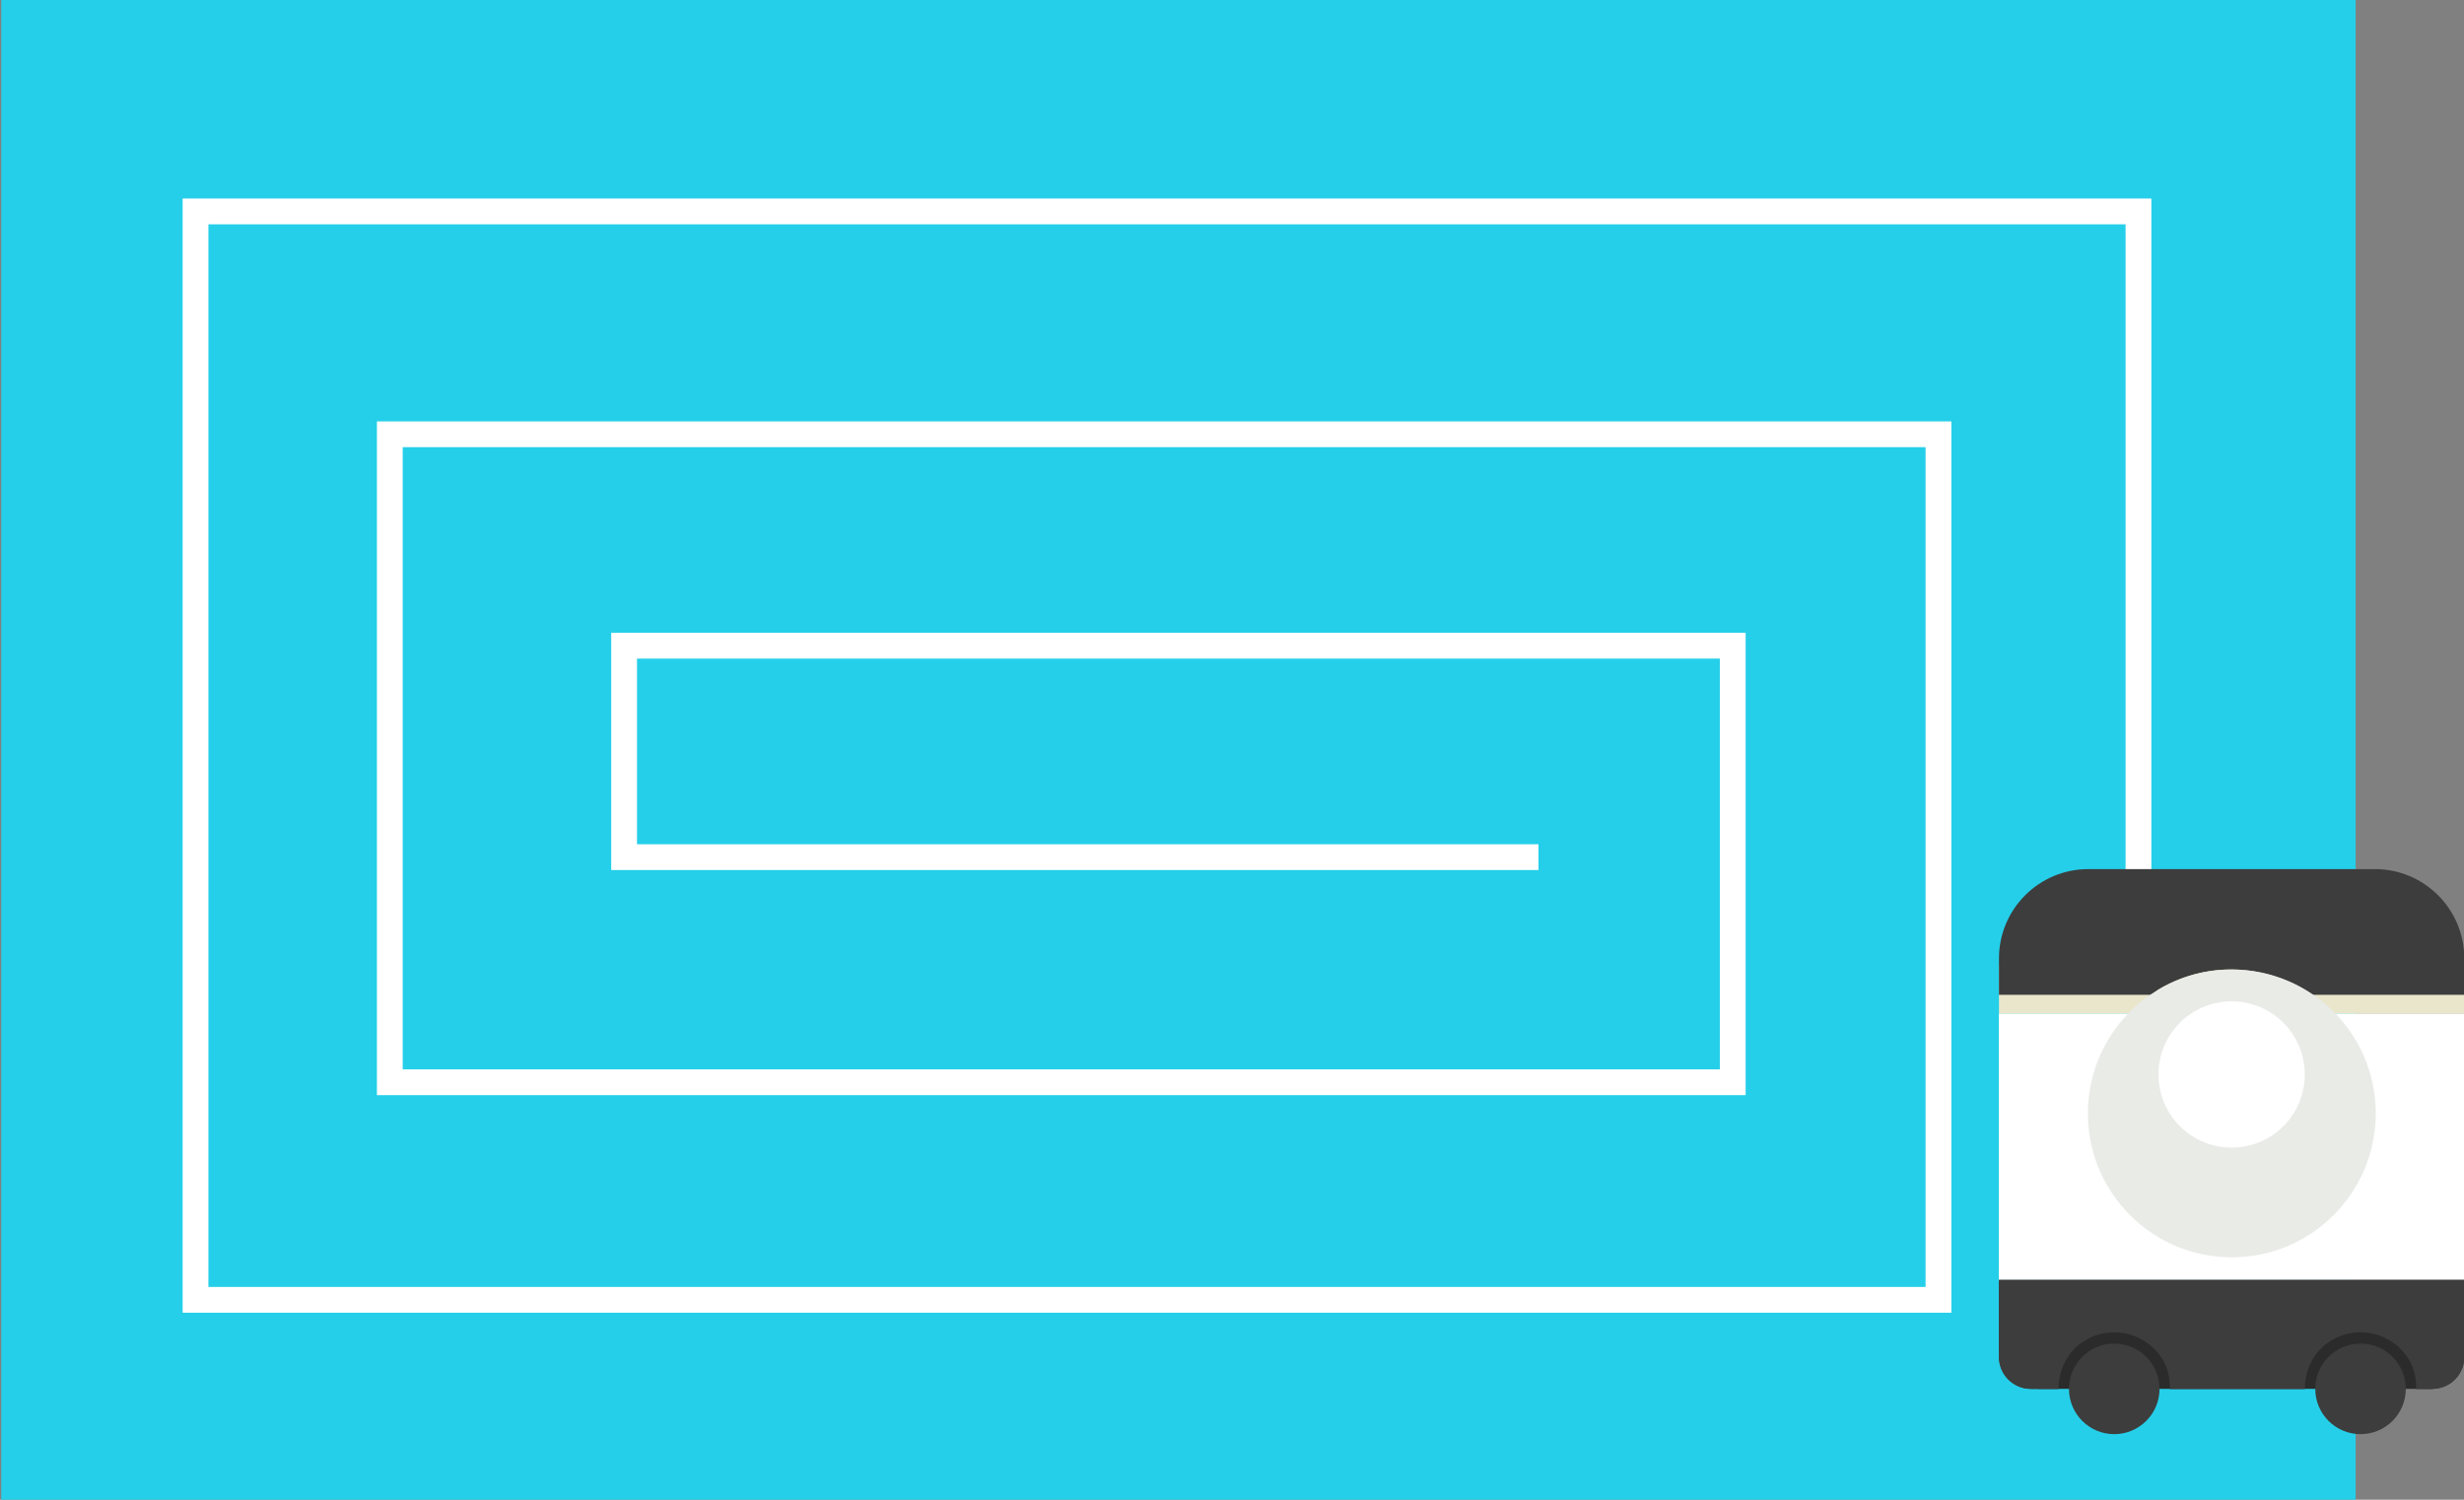 <?xml version="1.0" encoding="UTF-8"?><svg id="uuid-ce9f3954-bc66-4216-ab4a-be0c7b6249ce" xmlns="http://www.w3.org/2000/svg" width="460" height="280" viewBox="0 0 460 280"><rect x="0" y="0" width="460" height="280" fill="#808080" stroke="none"/><defs><style>.uuid-e02e4ed6-44d1-4830-a9a4-8f647f3f4cc7{fill:none;}.uuid-afd8536b-b8ff-4c94-b337-985e25f91e0e{fill:#e9e6cc;}.uuid-67fdbe04-b783-4f57-bedd-d0ef54395f11{fill:#e9ebe7;}.uuid-ac402632-eb3c-405a-bfc7-f85971bed5ec{fill:#fff;}.uuid-8e3c7573-11ec-43d2-9058-c84a5c7d9101{fill:#2b2b2b;}.uuid-2254b523-b063-459b-8480-3c44660f928e{fill:#3d3d3d;}.uuid-7bc1a8b2-f11b-49a4-9cab-1c440f075cdd{fill:#25cfe9;}</style></defs><rect class="uuid-7bc1a8b2-f11b-49a4-9cab-1c440f075cdd" x=".228" width="439.541" height="280"/><polygon class="uuid-ac402632-eb3c-405a-bfc7-f85971bed5ec" points="364.296 245.082 34.095 245.082 34.095 37.067 401.635 37.067 401.635 170.535 396.822 170.535 396.822 41.879 38.907 41.879 38.907 240.27 359.483 240.27 359.483 83.486 75.18 83.486 75.18 199.649 321.076 199.649 321.076 122.96 118.921 122.96 118.921 157.621 287.21 157.621 287.21 162.433 114.108 162.433 114.108 118.147 325.888 118.147 325.888 204.462 70.368 204.462 70.368 78.674 364.296 78.674 364.296 245.082"/><g><g><path class="uuid-ac402632-eb3c-405a-bfc7-f85971bed5ec" d="m460.054,189.269h-24.201c1.443,1.511,2.778,3.153,3.869,5.043,7.366,12.759,2.995,29.074-9.765,36.441-12.759,7.366-29.074,2.995-36.441-9.765-6.072-10.516-4.067-23.373,3.933-31.719h-24.266v49.675h86.871v-49.675Z"/><path class="uuid-2254b523-b063-459b-8480-3c44660f928e" d="m379.135,259.302h5.174c.009-3.642,1.732-7.197,5.113-9.15,5.054-2.917,11.515-1.186,14.432,3.867.966,1.671,1.251,3.482,1.246,5.283h25.187c.009-3.642,1.732-7.197,5.113-9.15,5.053-2.917,11.515-1.186,14.432,3.867.965,1.671,1.251,3.482,1.246,5.283h3.022c3.287,0,5.952-2.665,5.952-5.952v-14.407h-86.871v14.407c0,3.287,2.665,5.952,5.952,5.952Z"/></g><g><rect class="uuid-8e3c7573-11ec-43d2-9058-c84a5c7d9101" x="380.492" y="242.84" width="73.61" height="16.462"/><rect class="uuid-afd8536b-b8ff-4c94-b337-985e25f91e0e" x="373.183" y="180.178" width="86.871" height="9.09"/><path class="uuid-e02e4ed6-44d1-4830-a9a4-8f647f3f4cc7" d="m403.28,184.547c-.595.344-1.078.797-1.636,1.178h30.021c-8.207-5.62-19.197-6.483-28.386-1.178Z"/><path class="uuid-2254b523-b063-459b-8480-3c44660f928e" d="m443.363,162.258h-53.49c-9.218,0-16.69,7.473-16.69,16.69v6.777h28.461c.558-.381,1.041-.834,1.636-1.178,9.189-5.305,20.179-4.442,28.386,1.178h28.388v-6.777c0-9.218-7.473-16.69-16.69-16.69Z"/><circle class="uuid-2254b523-b063-459b-8480-3c44660f928e" cx="394.705" cy="259.302" r="8.452"/><circle class="uuid-2254b523-b063-459b-8480-3c44660f928e" cx="440.684" cy="259.302" r="8.452"/><g><path class="uuid-ac402632-eb3c-405a-bfc7-f85971bed5ec" d="m460.053,189.269h-24.201c1.443,1.511,2.778,3.153,3.869,5.043,7.366,12.759,2.995,29.074-9.765,36.441-12.759,7.366-29.074,2.995-36.441-9.765-6.072-10.516-4.067-23.373,3.933-31.719h-24.266v49.675h86.871v-49.675Z"/><path class="uuid-2254b523-b063-459b-8480-3c44660f928e" d="m379.135,259.302h5.174c.009-3.642,1.732-7.197,5.113-9.15,5.054-2.917,11.515-1.186,14.432,3.867.966,1.671,1.251,3.482,1.246,5.283h25.187c.009-3.642,1.732-7.197,5.113-9.15,5.053-2.917,11.515-1.186,14.432,3.867.965,1.671,1.251,3.482,1.246,5.283h3.022c3.287,0,5.952-2.665,5.952-5.952v-14.407h-86.871v14.407c0,3.287,2.665,5.952,5.952,5.952Z"/></g><circle class="uuid-67fdbe04-b783-4f57-bedd-d0ef54395f11" cx="416.655" cy="207.872" r="26.869"/><circle class="uuid-ac402632-eb3c-405a-bfc7-f85971bed5ec" cx="416.618" cy="200.606" r="13.658"/></g></g></svg>